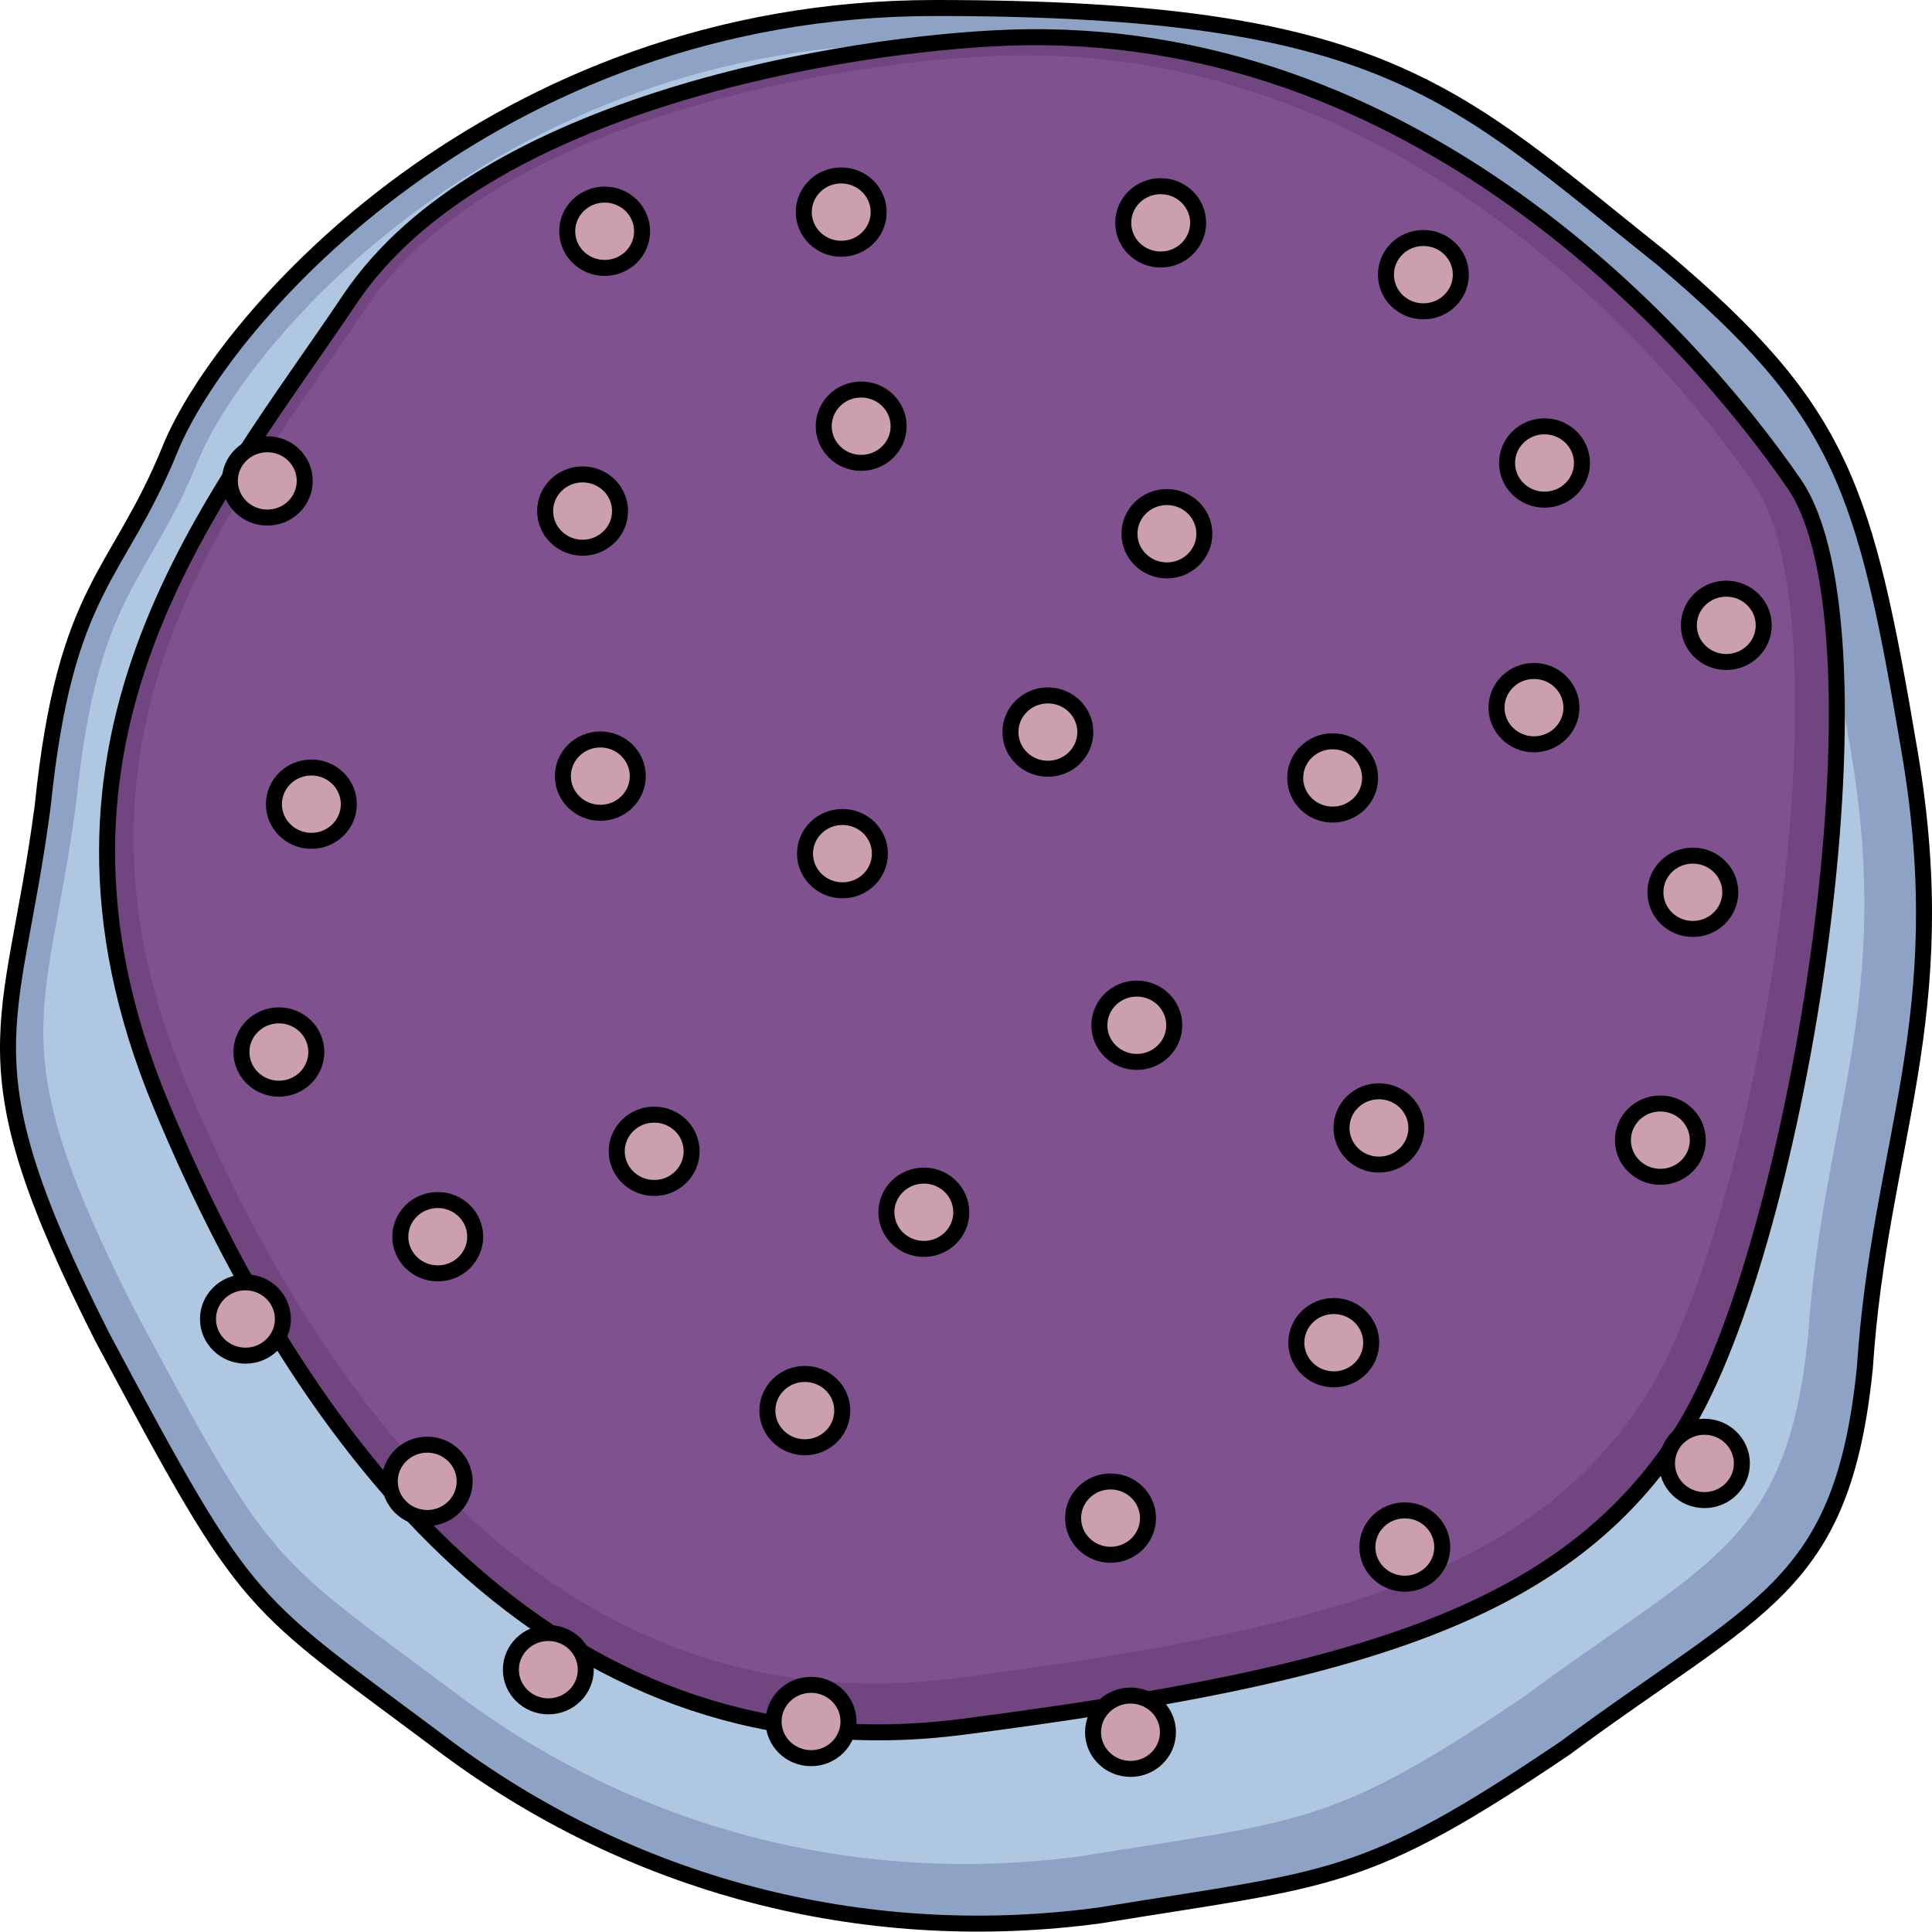 <?xml version="1.0" encoding="utf-8"?>
<!-- Generator: Adobe Illustrator 26.0.1, SVG Export Plug-In . SVG Version: 6.00 Build 0)  -->
<svg version="1.1" id="Camada_1" xmlns="http://www.w3.org/2000/svg" xmlns:xlink="http://www.w3.org/1999/xlink" x="0px" y="0px"
	 width="120.763px" height="120.739px" viewBox="0 0 120.763 120.739" enable-background="new 0 0 120.763 120.739"
	 xml:space="preserve">
<g>
	<g>
		<path fill-rule="evenodd" clip-rule="evenodd" fill="#8DA2C4" d="M10.637,28.052c-3.281,8.074-6.56,8.55-7.967,22.325
			c-1.874,14.25-5.156,15.675,3.748,33.248c9.376,17.575,8.908,16.152,21.561,25.649c12.187,9.025,26.717,12.351,40.778,10.45
			c14.531-2.375,16.404-1.898,29.061-10.45c12.186-9.024,17.342-9.974,18.746-23.748c0.939-14.249,5.626-21.85,2.811-38.475
			c-2.811-16.625-4.215-21.376-15.465-30.875C90.786,5.726,86.566,0.5,58.445,0.5C30.793,0.5,13.921,19.977,10.637,28.052
			L10.637,28.052z"/>
		<path fill-rule="evenodd" clip-rule="evenodd" fill="#B0C7E1" d="M12.341,28.892c-3.118,7.674-6.235,8.126-7.573,21.219
			c-1.781,13.544-4.9,14.898,3.562,31.601c8.912,16.704,8.467,15.352,20.493,24.378c11.583,8.578,25.393,11.74,38.758,9.932
			c13.811-2.257,15.591-1.804,27.621-9.932c11.582-8.577,16.482-9.48,17.817-22.571c0.892-13.543,5.347-20.767,2.672-36.569
			c-2.672-15.801-4.007-20.317-14.699-29.345C88.519,7.672,84.508,2.706,57.78,2.706C31.499,2.706,15.462,21.218,12.341,28.892
			L12.341,28.892z"/>
		<path fill="none" stroke="#000000" stroke-linecap="round" stroke-linejoin="round" stroke-miterlimit="10" d="M10.637,28.052
			c-3.281,8.074-6.56,8.55-7.967,22.325c-1.874,14.25-5.156,15.675,3.748,33.248c9.376,17.575,8.908,16.152,21.561,25.649
			c12.187,9.025,26.717,12.351,40.778,10.45c14.531-2.375,16.404-1.898,29.061-10.45c12.186-9.024,17.342-9.974,18.746-23.748
			c0.939-14.249,5.626-21.85,2.811-38.475c-2.811-16.625-4.215-21.376-15.465-30.875C90.786,5.726,86.566,0.5,58.445,0.5
			C30.793,0.5,13.921,19.977,10.637,28.052L10.637,28.052z"/>
	</g>
	<g>
		<path fill="#714580" d="M63.061,2.355c-9.844,0.354-32.871,3.938-41.202,16.36S0.501,45.981,10.044,69.005
			s25.6,42.111,50.139,38.93c24.539-3.181,37.718-6.968,44.989-18.48s13.33-49.988,6.968-59.228S88.358,1.446,63.061,2.355z"/>
		<path fill="#7F528F" d="M62.49,3.483c-9.456,0.34-31.575,3.783-39.577,15.715S2.396,45.388,11.563,67.505
			s24.59,40.45,48.162,37.395s36.231-6.693,43.215-17.752s12.804-48.017,6.693-56.893C103.522,21.38,86.789,2.61,62.49,3.483z"/>
		<path fill="none" stroke="#000000" stroke-linecap="round" stroke-linejoin="round" stroke-miterlimit="10" d="M63.061,2.355
			c-9.844,0.354-32.871,3.938-41.202,16.36S0.501,45.981,10.044,69.005s25.6,42.111,50.139,38.93
			c24.539-3.181,37.718-6.968,44.989-18.48s13.33-49.988,6.968-59.228S88.358,1.446,63.061,2.355z"/>
	</g>
	<g>
		<g>
			
				<path fill-rule="evenodd" clip-rule="evenodd" fill="#CC9FAD" stroke="#000000" stroke-linecap="round" stroke-linejoin="round" stroke-miterlimit="10" d="
				M51.489,26.64c0-1.266,1.046-2.292,2.339-2.292c1.293,0,2.342,1.027,2.342,2.292c0,1.265-1.048,2.292-2.342,2.292
				C52.534,28.932,51.489,27.905,51.489,26.64L51.489,26.64z"/>
			
				<path fill-rule="evenodd" clip-rule="evenodd" fill="#CC9FAD" stroke="#000000" stroke-linecap="round" stroke-linejoin="round" stroke-miterlimit="10" d="
				M50.242,13.258c0-1.266,1.046-2.292,2.339-2.292c1.293,0,2.342,1.027,2.342,2.292c0,1.265-1.048,2.292-2.342,2.292
				C51.288,15.549,50.242,14.523,50.242,13.258L50.242,13.258z"/>
			
				<path fill-rule="evenodd" clip-rule="evenodd" fill="#CC9FAD" stroke="#000000" stroke-linecap="round" stroke-linejoin="round" stroke-miterlimit="10" d="
				M34.076,31.945c0-1.266,1.046-2.292,2.339-2.292c1.293,0,2.342,1.027,2.342,2.292c0,1.265-1.048,2.292-2.342,2.292
				C35.122,34.237,34.076,33.21,34.076,31.945L34.076,31.945z"/>
			
				<path fill-rule="evenodd" clip-rule="evenodd" fill="#CC9FAD" stroke="#000000" stroke-linecap="round" stroke-linejoin="round" stroke-miterlimit="10" d="
				M70.21,13.929c0-1.266,1.046-2.292,2.339-2.292c1.293,0,2.342,1.027,2.342,2.292c0,1.265-1.048,2.292-2.342,2.292
				C71.256,16.221,70.21,15.194,70.21,13.929L70.21,13.929z"/>
			
				<path fill-rule="evenodd" clip-rule="evenodd" fill="#CC9FAD" stroke="#000000" stroke-linecap="round" stroke-linejoin="round" stroke-miterlimit="10" d="
				M86.631,17.168c0-1.266,1.046-2.292,2.339-2.292c1.293,0,2.342,1.027,2.342,2.292c0,1.265-1.048,2.292-2.342,2.292
				C87.677,19.46,86.631,18.433,86.631,17.168L86.631,17.168z"/>
			
				<path fill-rule="evenodd" clip-rule="evenodd" fill="#CC9FAD" stroke="#000000" stroke-linecap="round" stroke-linejoin="round" stroke-miterlimit="10" d="
				M104.198,91.474c0-1.266,1.046-2.292,2.339-2.292c1.293,0,2.342,1.027,2.342,2.292c0,1.265-1.048,2.292-2.342,2.292
				C105.244,93.765,104.198,92.739,104.198,91.474L104.198,91.474z"/>
			
				<path fill-rule="evenodd" clip-rule="evenodd" fill="#CC9FAD" stroke="#000000" stroke-linecap="round" stroke-linejoin="round" stroke-miterlimit="10" d="
				M63.159,45.76c0-1.266,1.046-2.292,2.339-2.292c1.293,0,2.342,1.027,2.342,2.292c0,1.265-1.048,2.292-2.342,2.292
				C64.204,48.052,63.159,47.025,63.159,45.76L63.159,45.76z"/>
			
				<path fill-rule="evenodd" clip-rule="evenodd" fill="#CC9FAD" stroke="#000000" stroke-linecap="round" stroke-linejoin="round" stroke-miterlimit="10" d="
				M70.599,33.362c0-1.266,1.046-2.292,2.339-2.292c1.293,0,2.342,1.027,2.342,2.292c0,1.265-1.048,2.292-2.342,2.292
				C71.644,35.653,70.599,34.627,70.599,33.362L70.599,33.362z"/>
			
				<path fill-rule="evenodd" clip-rule="evenodd" fill="#CC9FAD" stroke="#000000" stroke-linecap="round" stroke-linejoin="round" stroke-miterlimit="10" d="
				M85.47,96.7c0-1.266,1.046-2.292,2.339-2.292c1.293,0,2.342,1.027,2.342,2.292c0,1.265-1.048,2.292-2.342,2.292
				C86.516,98.992,85.47,97.965,85.47,96.7L85.47,96.7z"/>
			
				<path fill-rule="evenodd" clip-rule="evenodd" fill="#CC9FAD" stroke="#000000" stroke-linecap="round" stroke-linejoin="round" stroke-miterlimit="10" d="
				M80.959,48.626c0-1.266,1.046-2.292,2.339-2.292c1.293,0,2.342,1.027,2.342,2.292c0,1.265-1.048,2.292-2.342,2.292
				C82.004,50.918,80.959,49.891,80.959,48.626L80.959,48.626z"/>
			
				<path fill-rule="evenodd" clip-rule="evenodd" fill="#CC9FAD" stroke="#000000" stroke-linecap="round" stroke-linejoin="round" stroke-miterlimit="10" d="
				M83.853,70.504c0-1.266,1.046-2.292,2.339-2.292c1.293,0,2.342,1.027,2.342,2.292c0,1.265-1.048,2.292-2.342,2.292
				C84.898,72.796,83.853,71.769,83.853,70.504L83.853,70.504z"/>
			
				<path fill-rule="evenodd" clip-rule="evenodd" fill="#CC9FAD" stroke="#000000" stroke-linecap="round" stroke-linejoin="round" stroke-miterlimit="10" d="
				M68.718,64.085c0-1.266,1.046-2.292,2.339-2.292c1.293,0,2.342,1.027,2.342,2.292c0,1.265-1.048,2.292-2.342,2.292
				C69.763,66.377,68.718,65.351,68.718,64.085L68.718,64.085z"/>
			
				<path fill-rule="evenodd" clip-rule="evenodd" fill="#CC9FAD" stroke="#000000" stroke-linecap="round" stroke-linejoin="round" stroke-miterlimit="10" d="
				M101.443,71.268c0-1.266,1.046-2.292,2.339-2.292c1.293,0,2.342,1.027,2.342,2.292c0,1.265-1.048,2.292-2.342,2.292
				C102.489,73.559,101.443,72.533,101.443,71.268L101.443,71.268z"/>
			
				<path fill-rule="evenodd" clip-rule="evenodd" fill="#CC9FAD" stroke="#000000" stroke-linecap="round" stroke-linejoin="round" stroke-miterlimit="10" d="
				M103.474,55.774c0-1.266,1.046-2.292,2.339-2.292c1.293,0,2.342,1.027,2.342,2.292c0,1.265-1.048,2.292-2.342,2.292
				C104.519,58.066,103.474,57.04,103.474,55.774L103.474,55.774z"/>
			
				<path fill-rule="evenodd" clip-rule="evenodd" fill="#CC9FAD" stroke="#000000" stroke-linecap="round" stroke-linejoin="round" stroke-miterlimit="10" d="
				M93.543,44.232c0-1.266,1.046-2.292,2.339-2.292c1.293,0,2.342,1.027,2.342,2.292c0,1.265-1.048,2.292-2.342,2.292
				C94.588,46.523,93.543,45.497,93.543,44.232L93.543,44.232z"/>
			
				<path fill-rule="evenodd" clip-rule="evenodd" fill="#CC9FAD" stroke="#000000" stroke-linecap="round" stroke-linejoin="round" stroke-miterlimit="10" d="
				M105.564,39.088c0-1.266,1.046-2.292,2.339-2.292c1.293,0,2.342,1.027,2.342,2.292c0,1.265-1.048,2.292-2.342,2.292
				C106.61,41.38,105.564,40.353,105.564,39.088L105.564,39.088z"/>
			
				<path fill-rule="evenodd" clip-rule="evenodd" fill="#CC9FAD" stroke="#000000" stroke-linecap="round" stroke-linejoin="round" stroke-miterlimit="10" d="
				M94.202,28.94c0-1.266,1.046-2.292,2.339-2.292c1.293,0,2.342,1.027,2.342,2.292c0,1.265-1.048,2.292-2.342,2.292
				C95.248,31.232,94.202,30.205,94.202,28.94L94.202,28.94z"/>
		</g>
		<g>
			
				<path fill-rule="evenodd" clip-rule="evenodd" fill="#CC9FAD" stroke="#000000" stroke-linecap="round" stroke-linejoin="round" stroke-miterlimit="10" d="
				M71.757,94.893c0,1.266-1.046,2.292-2.339,2.292c-1.293,0-2.342-1.027-2.342-2.292c0-1.265,1.048-2.292,2.342-2.292
				C70.712,92.602,71.757,93.628,71.757,94.893L71.757,94.893z"/>
			
				<path fill-rule="evenodd" clip-rule="evenodd" fill="#CC9FAD" stroke="#000000" stroke-linecap="round" stroke-linejoin="round" stroke-miterlimit="10" d="
				M73.004,108.276c0,1.266-1.046,2.292-2.339,2.292c-1.293,0-2.342-1.027-2.342-2.292c0-1.265,1.048-2.292,2.342-2.292
				C71.959,105.984,73.004,107.011,73.004,108.276L73.004,108.276z"/>
			
				<path fill-rule="evenodd" clip-rule="evenodd" fill="#CC9FAD" stroke="#000000" stroke-linecap="round" stroke-linejoin="round" stroke-miterlimit="10" d="
				M85.71,83.927c0,1.266-1.046,2.292-2.339,2.292c-1.293,0-2.342-1.027-2.342-2.292c0-1.265,1.048-2.292,2.342-2.292
				C84.664,81.635,85.71,82.662,85.71,83.927L85.71,83.927z"/>
			
				<path fill-rule="evenodd" clip-rule="evenodd" fill="#CC9FAD" stroke="#000000" stroke-linecap="round" stroke-linejoin="round" stroke-miterlimit="10" d="
				M53.036,107.605c0,1.266-1.046,2.292-2.339,2.292c-1.293,0-2.342-1.027-2.342-2.292c0-1.265,1.048-2.292,2.342-2.292
				C51.99,105.313,53.036,106.34,53.036,107.605L53.036,107.605z"/>
			
				<path fill-rule="evenodd" clip-rule="evenodd" fill="#CC9FAD" stroke="#000000" stroke-linecap="round" stroke-linejoin="round" stroke-miterlimit="10" d="
				M36.615,104.366c0,1.266-1.046,2.292-2.339,2.292c-1.293,0-2.342-1.027-2.342-2.292c0-1.265,1.048-2.292,2.342-2.292
				C35.569,102.074,36.615,103.1,36.615,104.366L36.615,104.366z"/>
			
				<path fill-rule="evenodd" clip-rule="evenodd" fill="#CC9FAD" stroke="#000000" stroke-linecap="round" stroke-linejoin="round" stroke-miterlimit="10" d="
				M19.048,30.06c0,1.266-1.046,2.292-2.339,2.292c-1.293,0-2.342-1.027-2.342-2.292c0-1.265,1.048-2.292,2.342-2.292
				C18.002,27.768,19.048,28.795,19.048,30.06L19.048,30.06z"/>
			
				<path fill-rule="evenodd" clip-rule="evenodd" fill="#CC9FAD" stroke="#000000" stroke-linecap="round" stroke-linejoin="round" stroke-miterlimit="10" d="
				M60.087,75.774c0,1.266-1.046,2.292-2.339,2.292c-1.293,0-2.342-1.027-2.342-2.292c0-1.265,1.048-2.292,2.342-2.292
				C59.042,73.482,60.087,74.508,60.087,75.774L60.087,75.774z"/>
			
				<path fill-rule="evenodd" clip-rule="evenodd" fill="#CC9FAD" stroke="#000000" stroke-linecap="round" stroke-linejoin="round" stroke-miterlimit="10" d="
				M52.647,88.172c0,1.266-1.046,2.292-2.339,2.292c-1.293,0-2.342-1.027-2.342-2.292c0-1.265,1.048-2.292,2.342-2.292
				C51.602,85.88,52.647,86.907,52.647,88.172L52.647,88.172z"/>
			
				<path fill-rule="evenodd" clip-rule="evenodd" fill="#CC9FAD" stroke="#000000" stroke-linecap="round" stroke-linejoin="round" stroke-miterlimit="10" d="
				M40.135,14.455c0,1.266-1.046,2.292-2.339,2.292c-1.293,0-2.342-1.027-2.342-2.292c0-1.265,1.048-2.292,2.342-2.292
				C39.089,12.163,40.135,13.189,40.135,14.455L40.135,14.455z"/>
			
				<path fill-rule="evenodd" clip-rule="evenodd" fill="#CC9FAD" stroke="#000000" stroke-linecap="round" stroke-linejoin="round" stroke-miterlimit="10" d="
				M43.231,71.964c0,1.266-1.046,2.292-2.339,2.292c-1.293,0-2.342-1.027-2.342-2.292c0-1.265,1.048-2.292,2.342-2.292
				C42.185,69.672,43.231,70.699,43.231,71.964L43.231,71.964z"/>
			
				<path fill-rule="evenodd" clip-rule="evenodd" fill="#CC9FAD" stroke="#000000" stroke-linecap="round" stroke-linejoin="round" stroke-miterlimit="10" d="
				M39.865,48.514c0,1.266-1.046,2.292-2.339,2.292c-1.293,0-2.342-1.027-2.342-2.292c0-1.265,1.048-2.292,2.342-2.292
				C38.82,46.222,39.865,47.248,39.865,48.514L39.865,48.514z"/>
			
				<path fill-rule="evenodd" clip-rule="evenodd" fill="#CC9FAD" stroke="#000000" stroke-linecap="round" stroke-linejoin="round" stroke-miterlimit="10" d="
				M55,53.359c0,1.266-1.046,2.292-2.339,2.292c-1.293,0-2.342-1.027-2.342-2.292c0-1.265,1.048-2.292,2.342-2.292
				C53.955,51.067,55,52.094,55,53.359L55,53.359z"/>
			
				<path fill-rule="evenodd" clip-rule="evenodd" fill="#CC9FAD" stroke="#000000" stroke-linecap="round" stroke-linejoin="round" stroke-miterlimit="10" d="
				M21.803,50.266c0,1.266-1.046,2.292-2.339,2.292c-1.293,0-2.342-1.027-2.342-2.292c0-1.265,1.048-2.292,2.342-2.292
				C20.757,47.974,21.803,49.001,21.803,50.266L21.803,50.266z"/>
			
				<path fill-rule="evenodd" clip-rule="evenodd" fill="#CC9FAD" stroke="#000000" stroke-linecap="round" stroke-linejoin="round" stroke-miterlimit="10" d="
				M19.772,65.759c0,1.266-1.046,2.292-2.339,2.292c-1.293,0-2.342-1.027-2.342-2.292c0-1.265,1.048-2.292,2.342-2.292
				C18.727,63.467,19.772,64.494,19.772,65.759L19.772,65.759z"/>
			
				<path fill-rule="evenodd" clip-rule="evenodd" fill="#CC9FAD" stroke="#000000" stroke-linecap="round" stroke-linejoin="round" stroke-miterlimit="10" d="
				M29.703,77.302c0,1.266-1.046,2.292-2.339,2.292c-1.293,0-2.342-1.027-2.342-2.292c0-1.265,1.048-2.292,2.342-2.292
				C28.658,75.01,29.703,76.037,29.703,77.302L29.703,77.302z"/>
			
				<path fill-rule="evenodd" clip-rule="evenodd" fill="#CC9FAD" stroke="#000000" stroke-linecap="round" stroke-linejoin="round" stroke-miterlimit="10" d="
				M17.682,82.446c0,1.266-1.046,2.292-2.339,2.292c-1.293,0-2.342-1.027-2.342-2.292c0-1.265,1.048-2.292,2.342-2.292
				C16.636,80.154,17.682,81.181,17.682,82.446L17.682,82.446z"/>
			
				<path fill-rule="evenodd" clip-rule="evenodd" fill="#CC9FAD" stroke="#000000" stroke-linecap="round" stroke-linejoin="round" stroke-miterlimit="10" d="
				M29.044,92.593c0,1.266-1.046,2.292-2.339,2.292c-1.293,0-2.342-1.027-2.342-2.292c0-1.265,1.048-2.292,2.342-2.292
				C27.998,90.302,29.044,91.328,29.044,92.593L29.044,92.593z"/>
		</g>
	</g>
</g>
</svg>
